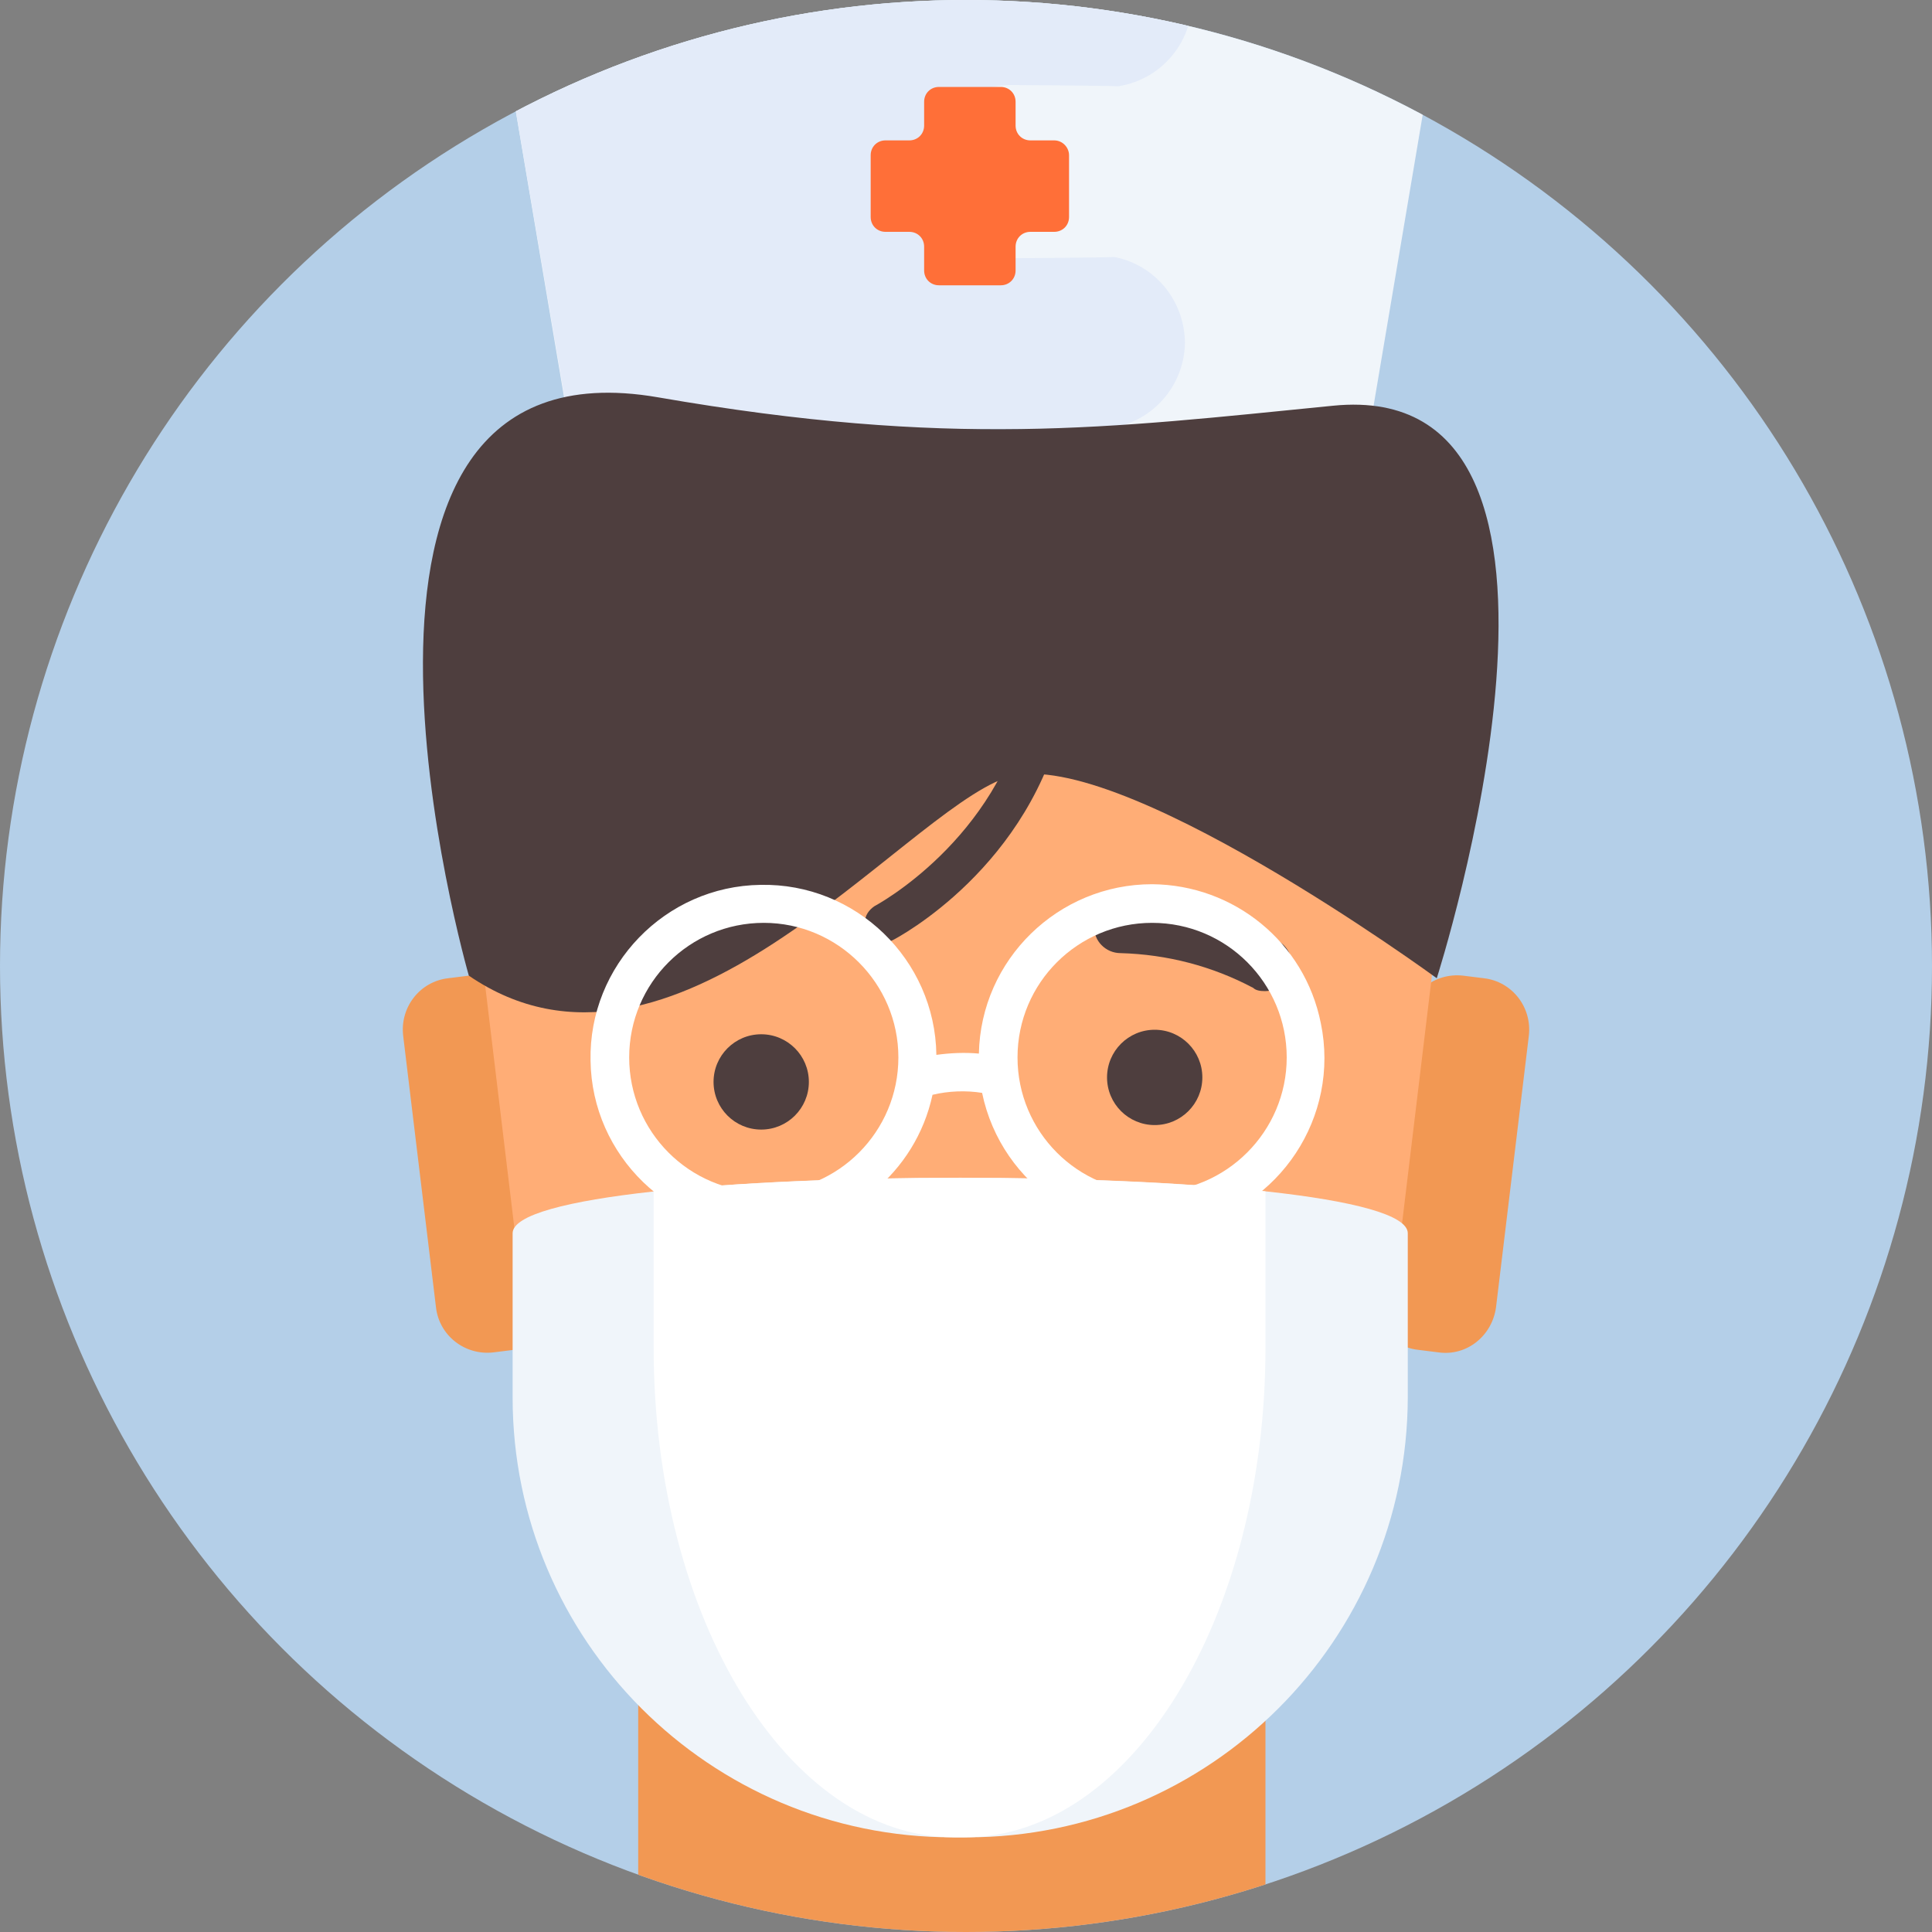 <?xml version="1.0" encoding="utf-8"?>
<!-- Generator: Adobe Illustrator 23.0.1, SVG Export Plug-In . SVG Version: 6.00 Build 0)  -->
<svg version="1.1" id="Layer_1" xmlns="http://www.w3.org/2000/svg" xmlns:xlink="http://www.w3.org/1999/xlink" x="0px" y="0px"
	 viewBox="0 0 300 300" style="enable-background:new 0 0 300 300;" xml:space="preserve">
<rect x="0" y="0" width="300" height="300" fill="#808080" stroke="none"/>
<style type="text/css">
	.st0{fill:#B4CFE8;}
	.st1{clip-path:url(#SVGID_2_);}
	.st2{fill:#F29853;}
	.st3{fill:#F0F5FA;}
	.st4{fill:#E3EBF9;}
	.st5{fill:#FF6F38;}
	.st6{fill:#FFAD76;}
	.st7{fill:#FFFFFF;}
	.st8{fill:#4E3E3E;}
</style>
<title>health</title>
<g>
	<g>
		<g id="Layer_3">
			<circle class="st0" cx="150" cy="150" r="150"/>
			<g>
				<defs>
					<circle id="SVGID_1_" cx="150" cy="150" r="150"/>
				</defs>
				<clipPath id="SVGID_2_">
					<use xlink:href="#SVGID_1_"  style="overflow:visible;"/>
				</clipPath>
				<g class="st1">
					<rect x="99.1" y="218.3" class="st2" width="97.4" height="121.6"/>
					<path class="st3" d="M212.7,66.5H88.4L76.6-3.4c0-13.3,147.9-13.3,147.9,0L212.7,66.5z"/>
					<path class="st4" d="M173,39.9c-0.6,0.1-16.3,0.2-16.3,0.2c-7.4-0.2-13.3-6.4-13.1-13.8c0.2-7.1,5.9-12.9,13.1-13.1
						c0,0,16.1,0.1,16.9,0.2c7.3-1.1,12.4-7.9,11.4-15.2c-1-6.6-6.6-11.5-13.3-11.5h-26.2c-0.2,0-0.4,0-0.6,0
						c-35,0.3-68.3,3.6-68.3,10l11.9,69.9h82c7.4,0,13.4-6,13.5-13.4C183.9,46.6,179.3,41.1,173,39.9z"/>
					<path class="st5" d="M163.7,21.8H160c-1.3,0-2.3-1-2.3-2.3v-3.7c0-1.3-1-2.3-2.3-2.3l0,0h-9.6c-1.3,0-2.3,1-2.3,2.3v0v3.7
						c0,1.3-1,2.3-2.3,2.3l0,0h-3.7c-1.3,0-2.3,1-2.3,2.3v9.6c0,1.3,1,2.3,2.3,2.3l0,0h3.7c1.3,0,2.3,1,2.3,2.3c0,0,0,0,0,0V42
						c0,1.3,1,2.3,2.3,2.3l0,0h9.6c1.3,0,2.3-1,2.3-2.3c0,0,0,0,0,0v-3.7c0-1.3,1-2.3,2.3-2.3h3.7c1.3,0,2.3-1,2.3-2.3v-9.6
						C166,22.9,165,21.8,163.7,21.8C163.7,21.8,163.7,21.8,163.7,21.8z"/>
					<path class="st2" d="M69.6,151.9l3.2-0.4c4.4-0.5,8.4,2.6,8.9,7l5.1,42.2c0.5,4.4-2.6,8.4-7,8.9l-3.2,0.4
						c-4.4,0.5-8.4-2.6-8.9-7l-5.1-42.2C62.1,156.4,65.2,152.4,69.6,151.9z"/>
					<path class="st2" d="M223.4,210l-3.2-0.4c-4.4-0.5-7.5-4.5-7-8.9l5.1-42.2c0.5-4.4,4.5-7.5,8.9-7l3.2,0.4
						c4.4,0.5,7.5,4.5,7,8.9l-5.1,42.2C231.7,207.4,227.8,210.6,223.4,210z"/>
					<path class="st6" d="M156.2,78.3h-15c-15.6,0-30.6,6.2-41.6,17.3l-7.6,7.6c-12.8,12.8-19,30.7-16.8,48.7l8.7,72.2
						c0.4,3.6,2.1,6.9,4.6,9.4L124,269c3.6,3.6,8.5,5.6,13.6,5.6h22.2c5.1,0,10-2,13.6-5.6l35.6-35.5c2.5-2.5,4.2-5.9,4.6-9.4
						l8.7-72.2c2.2-18-4-35.9-16.8-48.7l-7.6-7.6C186.8,84.6,171.9,78.4,156.2,78.3z"/>
					<path class="st2" d="M187.1,128.6v0.1V128.6z"/>
					<polygon class="st2" points="200.9,112.1 200.9,112.1 200.9,112.1 					"/>
					<path class="st3" d="M150.2,285.3h-2.3c-37.7,0-68.3-30.6-68.3-68.3c0,0,0,0,0,0v-25.5c0-11.5,139-11.5,139,0V217
						C218.5,254.7,187.9,285.3,150.2,285.3C150.2,285.3,150.2,285.3,150.2,285.3z"/>
					<path class="st7" d="M196.5,209.3V185c-26-2.8-69-2.8-95,0v24.3c0,42,20.9,76,46.7,76h1.6C175.6,285.3,196.5,251.3,196.5,209.3
						z"/>
					<path class="st8" d="M72.8,151.5c0,0-28.8-99.9,29.4-89.8c45.6,7.9,69.6,4.8,104.8,1.3c46.1-4.6,16.1,88.9,16.1,88.9
						s-50.6-37-67-31.1S104.4,173.1,72.8,151.5z"/>
					<path class="st8" d="M137.2,146.3c-1.7-0.1-2.9-1.5-2.9-3.1c0-1,0.6-1.9,1.5-2.5c0.2-0.1,19.1-10.2,23.7-31.6
						c0.1-1.7,1.5-2.9,3.2-2.8c1.7,0.1,2.9,1.5,2.8,3.2c0,0.3-0.1,0.6-0.2,0.9c-5.1,24.2-25.9,35.2-26.7,35.6
						C138.2,146.2,137.7,146.3,137.2,146.3z"/>
					<path class="st8" d="M196.4,153.9c2.3,0,4.2-1.8,4.2-4.1c0-1.5-0.8-3-2.2-3.7c-7.5-4-15.8-6.2-24.3-6.4
						c-2.3-0.1-4.2,1.8-4.2,4.1c-0.1,2.3,1.8,4.2,4.1,4.2l0,0c7.2,0.2,14.2,2,20.6,5.4C195,153.8,195.7,153.9,196.4,153.9z"/>
					<circle class="st8" cx="179.3" cy="167.3" r="7.4"/>
					<circle class="st8" cx="118.2" cy="168" r="7.4"/>
					<path class="st7" d="M178.9,137.3c-14.6,0-26.6,11.7-26.9,26.3c-2.2-0.2-4.4-0.1-6.6,0.2c-0.2-14.8-12.5-26.7-27.3-26.4
						c-14.8,0.2-26.7,12.5-26.4,27.3c0.2,14.8,12.5,26.7,27.3,26.4c12.5-0.2,23.2-9,25.8-21.1c2.5-0.6,5.2-0.7,7.7-0.3
						c3,14.5,17.2,23.9,31.7,20.9c14.5-3,23.9-17.2,20.9-31.7C202.6,146.3,191.6,137.4,178.9,137.3L178.9,137.3z M118.6,185.1
						c-11.6,0-20.9-9.4-20.9-20.9c0-11.6,9.4-20.9,20.9-20.9s20.9,9.4,20.9,20.9C139.5,175.7,130.2,185.1,118.6,185.1z M178.9,185.1
						c-11.6,0-20.9-9.4-20.9-20.9c0-11.6,9.4-20.9,20.9-20.9c11.6,0,20.9,9.4,20.9,20.9c0,0,0,0,0,0
						C199.8,175.7,190.4,185.1,178.9,185.1z"/>
				</g>
			</g>
		</g>
	</g>
</g>
</svg>
